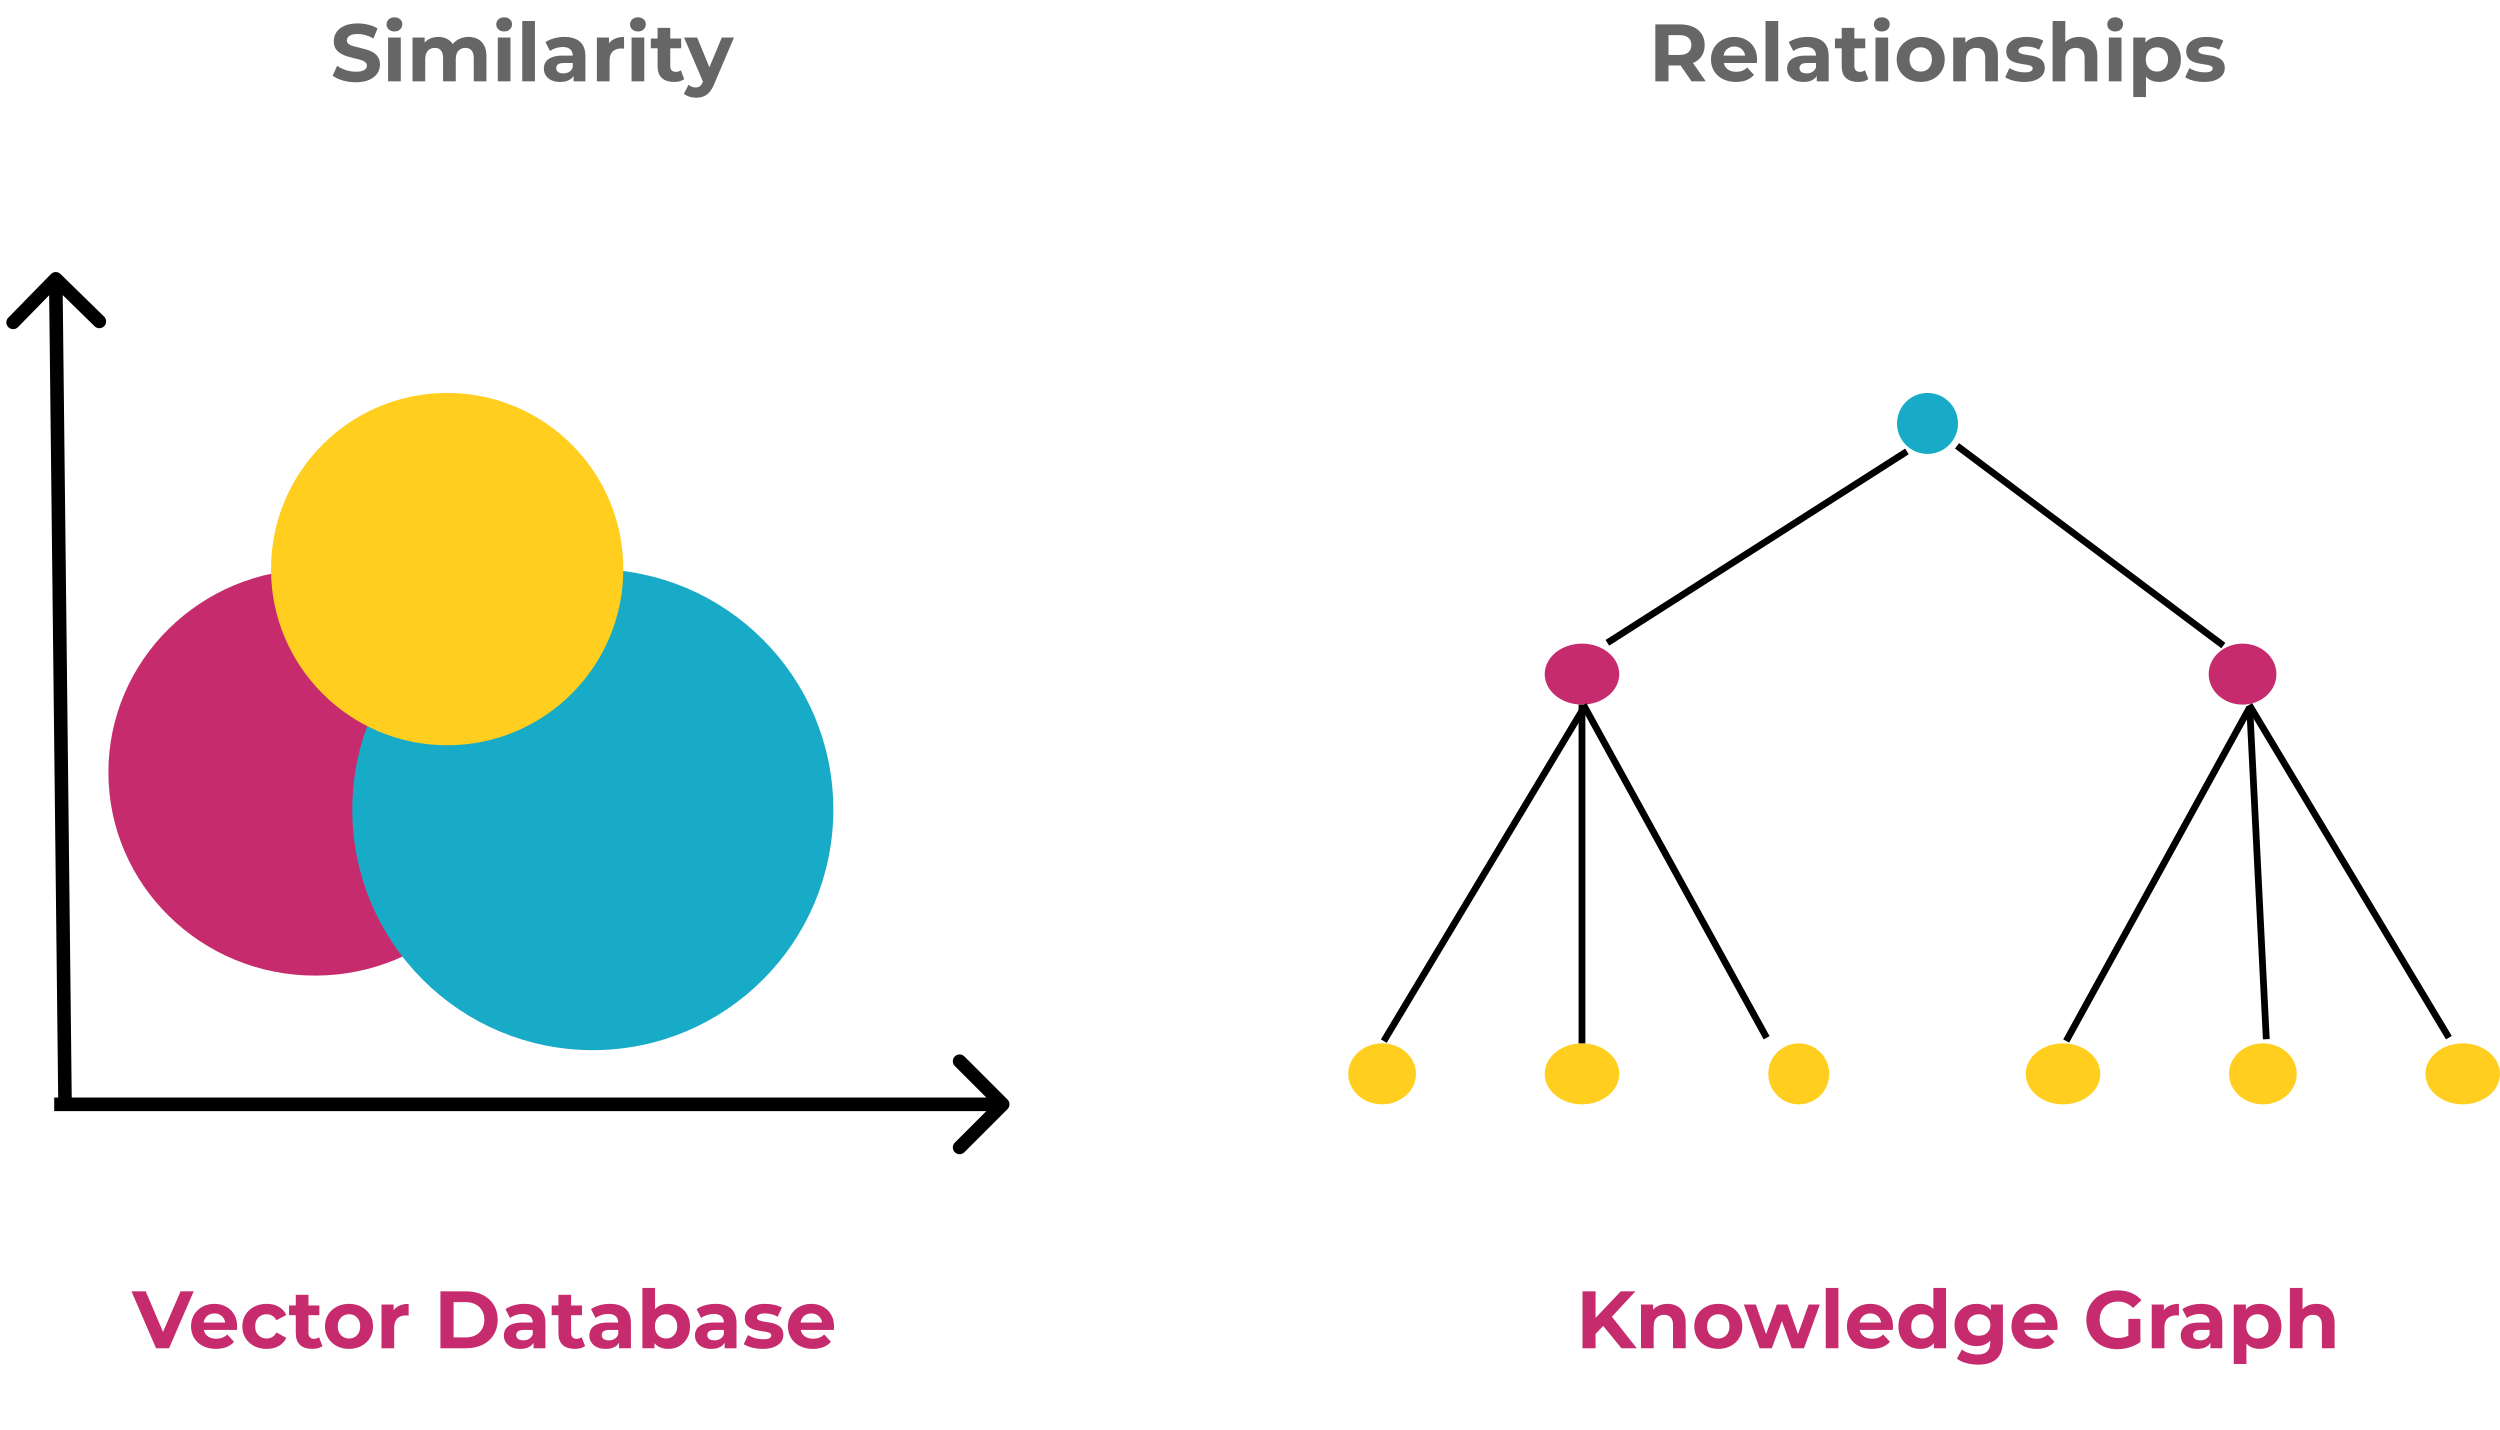 <svg width="369" height="211" viewBox="0 0 369 211" fill="none" xmlns="http://www.w3.org/2000/svg">
<path d="M8.929 40.438C8.534 40.052 7.901 40.059 7.515 40.454L1.223 46.889C0.837 47.284 0.844 47.917 1.239 48.303C1.634 48.689 2.267 48.682 2.653 48.287L8.246 42.567L13.966 48.16C14.361 48.546 14.994 48.539 15.38 48.144C15.766 47.749 15.759 47.116 15.364 46.73L8.929 40.438ZM10.601 163.227L9.23 41.142L7.23 41.164L8.602 163.25L10.601 163.227Z" fill="black"/>
<path d="M148.707 163.707C149.098 163.317 149.098 162.683 148.707 162.293L142.343 155.929C141.953 155.538 141.319 155.538 140.929 155.929C140.538 156.319 140.538 156.953 140.929 157.343L146.586 163L140.929 168.657C140.538 169.047 140.538 169.681 140.929 170.071C141.319 170.462 141.953 170.462 142.343 170.071L148.707 163.707ZM8 164L148 164V162L8 162V164Z" fill="black"/>
<g style="mix-blend-mode:multiply">
<ellipse cx="46.5" cy="114" rx="30.5" ry="30" fill="#C62B6D"/>
</g>
<g style="mix-blend-mode:multiply">
<circle cx="87.5" cy="119.5" r="35.5" fill="#18ABC7"/>
</g>
<g style="mix-blend-mode:multiply">
<circle cx="66" cy="84" r="26" fill="#FFCE1F"/>
</g>
<circle cx="284.5" cy="62.5" r="4.5" fill="#18ABC7"/>
<ellipse cx="331" cy="99.5" rx="5" ry="4.5" fill="#C62B6D"/>
<ellipse cx="233.5" cy="99.5" rx="5.5" ry="4.5" fill="#C62B6D"/>
<ellipse cx="204" cy="158.5" rx="5" ry="4.5" fill="#FFCE1F"/>
<ellipse cx="233.5" cy="158.5" rx="5.5" ry="4.5" fill="#FFCE1F"/>
<circle cx="265.5" cy="158.5" r="4.5" fill="#FFCE1F"/>
<ellipse cx="304.5" cy="158.5" rx="5.5" ry="4.5" fill="#FFCE1F"/>
<ellipse cx="334" cy="158.5" rx="5" ry="4.5" fill="#FFCE1F"/>
<ellipse cx="363.5" cy="158.5" rx="5.5" ry="4.5" fill="#FFCE1F"/>
<line x1="281.461" y1="66.629" x2="237.246" y2="94.878" stroke="black"/>
<line x1="288.859" y1="65.808" x2="328.161" y2="95.285" stroke="black"/>
<line x1="331.98" y1="104.028" x2="361.456" y2="153.156" stroke="black"/>
<line x1="332.05" y1="104.26" x2="334.507" y2="153.388" stroke="black"/>
<line x1="331.989" y1="104.526" x2="304.969" y2="153.654" stroke="black"/>
<line x1="233.731" y1="104.044" x2="260.751" y2="153.172" stroke="black"/>
<line x1="233.5" y1="104" x2="233.5" y2="154" stroke="black"/>
<line x1="233.722" y1="104.542" x2="204.245" y2="153.67" stroke="black"/>
<path d="M52.52 12.144C51.848 12.144 51.204 12.056 50.588 11.88C49.972 11.696 49.476 11.46 49.1 11.172L49.76 9.708C50.12 9.964 50.544 10.176 51.032 10.344C51.528 10.504 52.028 10.584 52.532 10.584C52.916 10.584 53.224 10.548 53.456 10.476C53.696 10.396 53.872 10.288 53.984 10.152C54.096 10.016 54.152 9.86 54.152 9.684C54.152 9.46 54.064 9.284 53.888 9.156C53.712 9.02 53.48 8.912 53.192 8.832C52.904 8.744 52.584 8.664 52.232 8.592C51.888 8.512 51.54 8.416 51.188 8.304C50.844 8.192 50.528 8.048 50.24 7.872C49.952 7.696 49.716 7.464 49.532 7.176C49.356 6.888 49.268 6.52 49.268 6.072C49.268 5.592 49.396 5.156 49.652 4.764C49.916 4.364 50.308 4.048 50.828 3.816C51.356 3.576 52.016 3.456 52.808 3.456C53.336 3.456 53.856 3.52 54.368 3.648C54.88 3.768 55.332 3.952 55.724 4.2L55.124 5.676C54.732 5.452 54.34 5.288 53.948 5.184C53.556 5.072 53.172 5.016 52.796 5.016C52.42 5.016 52.112 5.06 51.872 5.148C51.632 5.236 51.46 5.352 51.356 5.496C51.252 5.632 51.2 5.792 51.2 5.976C51.2 6.192 51.288 6.368 51.464 6.504C51.64 6.632 51.872 6.736 52.16 6.816C52.448 6.896 52.764 6.976 53.108 7.056C53.46 7.136 53.808 7.228 54.152 7.332C54.504 7.436 54.824 7.576 55.112 7.752C55.4 7.928 55.632 8.16 55.808 8.448C55.992 8.736 56.084 9.1 56.084 9.54C56.084 10.012 55.952 10.444 55.688 10.836C55.424 11.228 55.028 11.544 54.5 11.784C53.98 12.024 53.32 12.144 52.52 12.144ZM57.28 12V5.544H59.152V12H57.28ZM58.216 4.644C57.872 4.644 57.592 4.544 57.376 4.344C57.16 4.144 57.052 3.896 57.052 3.6C57.052 3.304 57.16 3.056 57.376 2.856C57.592 2.656 57.872 2.556 58.216 2.556C58.56 2.556 58.84 2.652 59.056 2.844C59.272 3.028 59.38 3.268 59.38 3.564C59.38 3.876 59.272 4.136 59.056 4.344C58.848 4.544 58.568 4.644 58.216 4.644ZM69.157 5.448C69.669 5.448 70.121 5.552 70.513 5.76C70.913 5.96 71.225 6.272 71.449 6.696C71.681 7.112 71.797 7.648 71.797 8.304V12H69.925V8.592C69.925 8.072 69.817 7.688 69.601 7.44C69.385 7.192 69.081 7.068 68.689 7.068C68.417 7.068 68.173 7.132 67.957 7.26C67.741 7.38 67.573 7.564 67.453 7.812C67.333 8.06 67.273 8.376 67.273 8.76V12H65.401V8.592C65.401 8.072 65.293 7.688 65.077 7.44C64.869 7.192 64.569 7.068 64.177 7.068C63.905 7.068 63.661 7.132 63.445 7.26C63.229 7.38 63.061 7.564 62.941 7.812C62.821 8.06 62.761 8.376 62.761 8.76V12H60.889V5.544H62.677V7.308L62.341 6.792C62.565 6.352 62.881 6.02 63.289 5.796C63.705 5.564 64.177 5.448 64.705 5.448C65.297 5.448 65.813 5.6 66.253 5.904C66.701 6.2 66.997 6.656 67.141 7.272L66.481 7.092C66.697 6.588 67.041 6.188 67.513 5.892C67.993 5.596 68.541 5.448 69.157 5.448ZM73.475 12V5.544H75.347V12H73.475ZM74.411 4.644C74.067 4.644 73.787 4.544 73.571 4.344C73.355 4.144 73.247 3.896 73.247 3.6C73.247 3.304 73.355 3.056 73.571 2.856C73.787 2.656 74.067 2.556 74.411 2.556C74.755 2.556 75.035 2.652 75.251 2.844C75.467 3.028 75.575 3.268 75.575 3.564C75.575 3.876 75.467 4.136 75.251 4.344C75.043 4.544 74.763 4.644 74.411 4.644ZM77.085 12V3.096H78.957V12H77.085ZM84.654 12V10.74L84.534 10.464V8.208C84.534 7.808 84.41 7.496 84.162 7.272C83.922 7.048 83.55 6.936 83.046 6.936C82.702 6.936 82.362 6.992 82.026 7.104C81.698 7.208 81.418 7.352 81.186 7.536L80.514 6.228C80.866 5.98 81.29 5.788 81.786 5.652C82.282 5.516 82.786 5.448 83.298 5.448C84.282 5.448 85.046 5.68 85.59 6.144C86.134 6.608 86.406 7.332 86.406 8.316V12H84.654ZM82.686 12.096C82.182 12.096 81.75 12.012 81.39 11.844C81.03 11.668 80.754 11.432 80.562 11.136C80.37 10.84 80.274 10.508 80.274 10.14C80.274 9.756 80.366 9.42 80.55 9.132C80.742 8.844 81.042 8.62 81.45 8.46C81.858 8.292 82.39 8.208 83.046 8.208H84.762V9.3H83.25C82.81 9.3 82.506 9.372 82.338 9.516C82.178 9.66 82.098 9.84 82.098 10.056C82.098 10.296 82.19 10.488 82.374 10.632C82.566 10.768 82.826 10.836 83.154 10.836C83.466 10.836 83.746 10.764 83.994 10.62C84.242 10.468 84.422 10.248 84.534 9.96L84.822 10.824C84.686 11.24 84.438 11.556 84.078 11.772C83.718 11.988 83.254 12.096 82.686 12.096ZM88.1 12V5.544H89.888V7.368L89.636 6.84C89.828 6.384 90.136 6.04 90.56 5.808C90.984 5.568 91.5 5.448 92.108 5.448V7.176C92.028 7.168 91.956 7.164 91.892 7.164C91.828 7.156 91.76 7.152 91.688 7.152C91.176 7.152 90.76 7.3 90.44 7.596C90.128 7.884 89.972 8.336 89.972 8.952V12H88.1ZM93.221 12V5.544H95.093V12H93.221ZM94.157 4.644C93.813 4.644 93.533 4.544 93.317 4.344C93.101 4.144 92.993 3.896 92.993 3.6C92.993 3.304 93.101 3.056 93.317 2.856C93.533 2.656 93.813 2.556 94.157 2.556C94.501 2.556 94.781 2.652 94.997 2.844C95.213 3.028 95.321 3.268 95.321 3.564C95.321 3.876 95.213 4.136 94.997 4.344C94.789 4.544 94.509 4.644 94.157 4.644ZM99.471 12.096C98.711 12.096 98.119 11.904 97.695 11.52C97.271 11.128 97.059 10.548 97.059 9.78V4.116H98.931V9.756C98.931 10.028 99.003 10.24 99.147 10.392C99.291 10.536 99.487 10.608 99.735 10.608C100.031 10.608 100.283 10.528 100.491 10.368L100.995 11.688C100.803 11.824 100.571 11.928 100.299 12C100.035 12.064 99.759 12.096 99.471 12.096ZM96.063 7.128V5.688H100.539V7.128H96.063ZM102.744 14.424C102.408 14.424 102.076 14.372 101.748 14.268C101.42 14.164 101.152 14.02 100.944 13.836L101.628 12.504C101.772 12.632 101.936 12.732 102.12 12.804C102.312 12.876 102.5 12.912 102.684 12.912C102.948 12.912 103.156 12.848 103.308 12.72C103.468 12.6 103.612 12.396 103.74 12.108L104.076 11.316L104.22 11.112L106.536 5.544H108.336L105.42 12.396C105.212 12.916 104.972 13.324 104.7 13.62C104.436 13.916 104.14 14.124 103.812 14.244C103.492 14.364 103.136 14.424 102.744 14.424ZM103.848 12.252L100.968 5.544H102.9L105.132 10.944L103.848 12.252Z" fill="#666666"/>
<path d="M23.032 199L19.408 190.6H21.508L24.676 198.04H23.44L26.656 190.6H28.588L24.952 199H23.032ZM31.881 199.096C31.145 199.096 30.497 198.952 29.936 198.664C29.384 198.376 28.956 197.984 28.652 197.488C28.349 196.984 28.197 196.412 28.197 195.772C28.197 195.124 28.345 194.552 28.64 194.056C28.945 193.552 29.357 193.16 29.877 192.88C30.396 192.592 30.985 192.448 31.64 192.448C32.273 192.448 32.84 192.584 33.344 192.856C33.856 193.12 34.261 193.504 34.556 194.008C34.852 194.504 35.001 195.1 35.001 195.796C35.001 195.868 34.996 195.952 34.989 196.048C34.98 196.136 34.972 196.22 34.965 196.3H29.721V195.208H33.98L33.261 195.532C33.261 195.196 33.193 194.904 33.056 194.656C32.92 194.408 32.733 194.216 32.492 194.08C32.252 193.936 31.973 193.864 31.652 193.864C31.332 193.864 31.049 193.936 30.8 194.08C30.561 194.216 30.372 194.412 30.236 194.668C30.101 194.916 30.032 195.212 30.032 195.556V195.844C30.032 196.196 30.108 196.508 30.261 196.78C30.421 197.044 30.64 197.248 30.921 197.392C31.209 197.528 31.544 197.596 31.928 197.596C32.273 197.596 32.572 197.544 32.828 197.44C33.093 197.336 33.333 197.18 33.548 196.972L34.544 198.052C34.248 198.388 33.877 198.648 33.428 198.832C32.98 199.008 32.465 199.096 31.881 199.096ZM39.367 199.096C38.671 199.096 38.051 198.956 37.507 198.676C36.963 198.388 36.535 197.992 36.223 197.488C35.919 196.984 35.767 196.412 35.767 195.772C35.767 195.124 35.919 194.552 36.223 194.056C36.535 193.552 36.963 193.16 37.507 192.88C38.051 192.592 38.671 192.448 39.367 192.448C40.047 192.448 40.639 192.592 41.143 192.88C41.647 193.16 42.019 193.564 42.259 194.092L40.807 194.872C40.639 194.568 40.427 194.344 40.171 194.2C39.923 194.056 39.651 193.984 39.355 193.984C39.035 193.984 38.747 194.056 38.491 194.2C38.235 194.344 38.031 194.548 37.879 194.812C37.735 195.076 37.663 195.396 37.663 195.772C37.663 196.148 37.735 196.468 37.879 196.732C38.031 196.996 38.235 197.2 38.491 197.344C38.747 197.488 39.035 197.56 39.355 197.56C39.651 197.56 39.923 197.492 40.171 197.356C40.427 197.212 40.639 196.984 40.807 196.672L42.259 197.464C42.019 197.984 41.647 198.388 41.143 198.676C40.639 198.956 40.047 199.096 39.367 199.096ZM46.07 199.096C45.31 199.096 44.718 198.904 44.294 198.52C43.87 198.128 43.658 197.548 43.658 196.78V191.116H45.53V196.756C45.53 197.028 45.602 197.24 45.746 197.392C45.89 197.536 46.086 197.608 46.334 197.608C46.63 197.608 46.882 197.528 47.09 197.368L47.594 198.688C47.402 198.824 47.17 198.928 46.898 199C46.634 199.064 46.358 199.096 46.07 199.096ZM42.662 194.128V192.688H47.138V194.128H42.662ZM51.518 199.096C50.83 199.096 50.218 198.952 49.682 198.664C49.154 198.376 48.734 197.984 48.422 197.488C48.118 196.984 47.966 196.412 47.966 195.772C47.966 195.124 48.118 194.552 48.422 194.056C48.734 193.552 49.154 193.16 49.682 192.88C50.218 192.592 50.83 192.448 51.518 192.448C52.198 192.448 52.806 192.592 53.342 192.88C53.878 193.16 54.298 193.548 54.602 194.044C54.906 194.54 55.058 195.116 55.058 195.772C55.058 196.412 54.906 196.984 54.602 197.488C54.298 197.984 53.878 198.376 53.342 198.664C52.806 198.952 52.198 199.096 51.518 199.096ZM51.518 197.56C51.83 197.56 52.11 197.488 52.358 197.344C52.606 197.2 52.802 196.996 52.946 196.732C53.09 196.46 53.162 196.14 53.162 195.772C53.162 195.396 53.09 195.076 52.946 194.812C52.802 194.548 52.606 194.344 52.358 194.2C52.11 194.056 51.83 193.984 51.518 193.984C51.206 193.984 50.926 194.056 50.678 194.2C50.43 194.344 50.23 194.548 50.078 194.812C49.934 195.076 49.862 195.396 49.862 195.772C49.862 196.14 49.934 196.46 50.078 196.732C50.23 196.996 50.43 197.2 50.678 197.344C50.926 197.488 51.206 197.56 51.518 197.56ZM56.309 199V192.544H58.097V194.368L57.845 193.84C58.037 193.384 58.345 193.04 58.769 192.808C59.193 192.568 59.709 192.448 60.317 192.448V194.176C60.237 194.168 60.165 194.164 60.101 194.164C60.037 194.156 59.969 194.152 59.897 194.152C59.385 194.152 58.969 194.3 58.649 194.596C58.337 194.884 58.181 195.336 58.181 195.952V199H56.309ZM65.008 199V190.6H68.824C69.736 190.6 70.54 190.776 71.236 191.128C71.932 191.472 72.476 191.956 72.868 192.58C73.26 193.204 73.456 193.944 73.456 194.8C73.456 195.648 73.26 196.388 72.868 197.02C72.476 197.644 71.932 198.132 71.236 198.484C70.54 198.828 69.736 199 68.824 199H65.008ZM66.952 197.404H68.728C69.288 197.404 69.772 197.3 70.18 197.092C70.596 196.876 70.916 196.572 71.14 196.18C71.372 195.788 71.488 195.328 71.488 194.8C71.488 194.264 71.372 193.804 71.14 193.42C70.916 193.028 70.596 192.728 70.18 192.52C69.772 192.304 69.288 192.196 68.728 192.196H66.952V197.404ZM78.75 199V197.74L78.63 197.464V195.208C78.63 194.808 78.506 194.496 78.258 194.272C78.018 194.048 77.646 193.936 77.142 193.936C76.798 193.936 76.458 193.992 76.122 194.104C75.794 194.208 75.514 194.352 75.282 194.536L74.61 193.228C74.962 192.98 75.386 192.788 75.882 192.652C76.378 192.516 76.882 192.448 77.394 192.448C78.378 192.448 79.142 192.68 79.686 193.144C80.23 193.608 80.502 194.332 80.502 195.316V199H78.75ZM76.782 199.096C76.278 199.096 75.846 199.012 75.486 198.844C75.126 198.668 74.85 198.432 74.658 198.136C74.466 197.84 74.37 197.508 74.37 197.14C74.37 196.756 74.462 196.42 74.646 196.132C74.838 195.844 75.138 195.62 75.546 195.46C75.954 195.292 76.486 195.208 77.142 195.208H78.858V196.3H77.346C76.906 196.3 76.602 196.372 76.434 196.516C76.274 196.66 76.194 196.84 76.194 197.056C76.194 197.296 76.286 197.488 76.47 197.632C76.662 197.768 76.922 197.836 77.25 197.836C77.562 197.836 77.842 197.764 78.09 197.62C78.338 197.468 78.518 197.248 78.63 196.96L78.918 197.824C78.782 198.24 78.534 198.556 78.174 198.772C77.814 198.988 77.35 199.096 76.782 199.096ZM84.836 199.096C84.076 199.096 83.484 198.904 83.06 198.52C82.636 198.128 82.424 197.548 82.424 196.78V191.116H84.296V196.756C84.296 197.028 84.368 197.24 84.512 197.392C84.656 197.536 84.852 197.608 85.1 197.608C85.396 197.608 85.648 197.528 85.856 197.368L86.36 198.688C86.168 198.824 85.936 198.928 85.664 199C85.4 199.064 85.124 199.096 84.836 199.096ZM81.428 194.128V192.688H85.904V194.128H81.428ZM91.371 199V197.74L91.251 197.464V195.208C91.251 194.808 91.127 194.496 90.879 194.272C90.639 194.048 90.267 193.936 89.763 193.936C89.419 193.936 89.079 193.992 88.743 194.104C88.415 194.208 88.135 194.352 87.903 194.536L87.231 193.228C87.583 192.98 88.007 192.788 88.503 192.652C88.999 192.516 89.503 192.448 90.015 192.448C90.999 192.448 91.763 192.68 92.307 193.144C92.851 193.608 93.123 194.332 93.123 195.316V199H91.371ZM89.403 199.096C88.899 199.096 88.467 199.012 88.107 198.844C87.747 198.668 87.471 198.432 87.279 198.136C87.087 197.84 86.991 197.508 86.991 197.14C86.991 196.756 87.083 196.42 87.267 196.132C87.459 195.844 87.759 195.62 88.167 195.46C88.575 195.292 89.107 195.208 89.763 195.208H91.479V196.3H89.967C89.527 196.3 89.223 196.372 89.055 196.516C88.895 196.66 88.815 196.84 88.815 197.056C88.815 197.296 88.907 197.488 89.091 197.632C89.283 197.768 89.543 197.836 89.871 197.836C90.183 197.836 90.463 197.764 90.711 197.62C90.959 197.468 91.139 197.248 91.251 196.96L91.539 197.824C91.403 198.24 91.155 198.556 90.795 198.772C90.435 198.988 89.971 199.096 89.403 199.096ZM98.633 199.096C98.065 199.096 97.577 198.976 97.169 198.736C96.761 198.496 96.449 198.132 96.233 197.644C96.017 197.148 95.909 196.524 95.909 195.772C95.909 195.012 96.021 194.388 96.245 193.9C96.477 193.412 96.797 193.048 97.205 192.808C97.613 192.568 98.089 192.448 98.633 192.448C99.241 192.448 99.785 192.584 100.265 192.856C100.753 193.128 101.137 193.512 101.417 194.008C101.705 194.504 101.849 195.092 101.849 195.772C101.849 196.444 101.705 197.028 101.417 197.524C101.137 198.02 100.753 198.408 100.265 198.688C99.785 198.96 99.241 199.096 98.633 199.096ZM94.817 199V190.096H96.689V193.852L96.569 195.76L96.605 197.68V199H94.817ZM98.309 197.56C98.621 197.56 98.897 197.488 99.137 197.344C99.385 197.2 99.581 196.996 99.725 196.732C99.877 196.46 99.953 196.14 99.953 195.772C99.953 195.396 99.877 195.076 99.725 194.812C99.581 194.548 99.385 194.344 99.137 194.2C98.897 194.056 98.621 193.984 98.309 193.984C97.997 193.984 97.717 194.056 97.469 194.2C97.221 194.344 97.025 194.548 96.881 194.812C96.737 195.076 96.665 195.396 96.665 195.772C96.665 196.14 96.737 196.46 96.881 196.732C97.025 196.996 97.221 197.2 97.469 197.344C97.717 197.488 97.997 197.56 98.309 197.56ZM106.957 199V197.74L106.837 197.464V195.208C106.837 194.808 106.713 194.496 106.465 194.272C106.225 194.048 105.853 193.936 105.349 193.936C105.005 193.936 104.665 193.992 104.329 194.104C104.001 194.208 103.721 194.352 103.489 194.536L102.817 193.228C103.169 192.98 103.593 192.788 104.089 192.652C104.585 192.516 105.089 192.448 105.601 192.448C106.585 192.448 107.349 192.68 107.893 193.144C108.437 193.608 108.709 194.332 108.709 195.316V199H106.957ZM104.989 199.096C104.485 199.096 104.053 199.012 103.693 198.844C103.333 198.668 103.057 198.432 102.865 198.136C102.673 197.84 102.577 197.508 102.577 197.14C102.577 196.756 102.669 196.42 102.853 196.132C103.045 195.844 103.345 195.62 103.753 195.46C104.161 195.292 104.693 195.208 105.349 195.208H107.065V196.3H105.553C105.113 196.3 104.809 196.372 104.641 196.516C104.481 196.66 104.401 196.84 104.401 197.056C104.401 197.296 104.493 197.488 104.677 197.632C104.869 197.768 105.129 197.836 105.457 197.836C105.769 197.836 106.049 197.764 106.297 197.62C106.545 197.468 106.725 197.248 106.837 196.96L107.125 197.824C106.989 198.24 106.741 198.556 106.381 198.772C106.021 198.988 105.557 199.096 104.989 199.096ZM112.575 199.096C112.023 199.096 111.491 199.032 110.979 198.904C110.475 198.768 110.075 198.6 109.779 198.4L110.403 197.056C110.699 197.24 111.047 197.392 111.447 197.512C111.855 197.624 112.255 197.68 112.647 197.68C113.079 197.68 113.383 197.628 113.559 197.524C113.743 197.42 113.835 197.276 113.835 197.092C113.835 196.94 113.763 196.828 113.619 196.756C113.483 196.676 113.299 196.616 113.067 196.576C112.835 196.536 112.579 196.496 112.299 196.456C112.027 196.416 111.751 196.364 111.471 196.3C111.191 196.228 110.935 196.124 110.703 195.988C110.471 195.852 110.283 195.668 110.139 195.436C110.003 195.204 109.935 194.904 109.935 194.536C109.935 194.128 110.051 193.768 110.283 193.456C110.523 193.144 110.867 192.9 111.315 192.724C111.763 192.54 112.299 192.448 112.923 192.448C113.363 192.448 113.811 192.496 114.267 192.592C114.723 192.688 115.103 192.828 115.407 193.012L114.783 194.344C114.471 194.16 114.155 194.036 113.835 193.972C113.523 193.9 113.219 193.864 112.923 193.864C112.507 193.864 112.203 193.92 112.011 194.032C111.819 194.144 111.723 194.288 111.723 194.464C111.723 194.624 111.791 194.744 111.927 194.824C112.071 194.904 112.259 194.968 112.491 195.016C112.723 195.064 112.975 195.108 113.247 195.148C113.527 195.18 113.807 195.232 114.087 195.304C114.367 195.376 114.619 195.48 114.843 195.616C115.075 195.744 115.263 195.924 115.407 196.156C115.551 196.38 115.623 196.676 115.623 197.044C115.623 197.444 115.503 197.8 115.263 198.112C115.023 198.416 114.675 198.656 114.219 198.832C113.771 199.008 113.223 199.096 112.575 199.096ZM119.982 199.096C119.246 199.096 118.598 198.952 118.038 198.664C117.486 198.376 117.058 197.984 116.754 197.488C116.45 196.984 116.298 196.412 116.298 195.772C116.298 195.124 116.446 194.552 116.742 194.056C117.046 193.552 117.458 193.16 117.978 192.88C118.498 192.592 119.086 192.448 119.742 192.448C120.374 192.448 120.942 192.584 121.446 192.856C121.958 193.12 122.362 193.504 122.658 194.008C122.954 194.504 123.102 195.1 123.102 195.796C123.102 195.868 123.098 195.952 123.09 196.048C123.082 196.136 123.074 196.22 123.066 196.3H117.822V195.208H122.082L121.362 195.532C121.362 195.196 121.294 194.904 121.158 194.656C121.022 194.408 120.834 194.216 120.594 194.08C120.354 193.936 120.074 193.864 119.754 193.864C119.434 193.864 119.15 193.936 118.902 194.08C118.662 194.216 118.474 194.412 118.338 194.668C118.202 194.916 118.134 195.212 118.134 195.556V195.844C118.134 196.196 118.21 196.508 118.362 196.78C118.522 197.044 118.742 197.248 119.022 197.392C119.31 197.528 119.646 197.596 120.03 197.596C120.374 197.596 120.674 197.544 120.93 197.44C121.194 197.336 121.434 197.18 121.65 196.972L122.646 198.052C122.35 198.388 121.978 198.648 121.53 198.832C121.082 199.008 120.566 199.096 119.982 199.096Z" fill="#C62B6D"/>
<path d="M235.316 197.08L235.208 194.836L239.228 190.6H241.388L237.764 194.5L236.684 195.652L235.316 197.08ZM233.576 199V190.6H235.508V199H233.576ZM239.324 199L236.336 195.34L237.608 193.96L241.592 199H239.324ZM246.134 192.448C246.646 192.448 247.102 192.552 247.502 192.76C247.91 192.96 248.23 193.272 248.462 193.696C248.694 194.112 248.81 194.648 248.81 195.304V199H246.938V195.592C246.938 195.072 246.822 194.688 246.59 194.44C246.366 194.192 246.046 194.068 245.63 194.068C245.334 194.068 245.066 194.132 244.826 194.26C244.594 194.38 244.41 194.568 244.274 194.824C244.146 195.08 244.082 195.408 244.082 195.808V199H242.21V192.544H243.998V194.332L243.662 193.792C243.894 193.36 244.226 193.028 244.658 192.796C245.09 192.564 245.582 192.448 246.134 192.448ZM253.625 199.096C252.937 199.096 252.325 198.952 251.789 198.664C251.261 198.376 250.841 197.984 250.529 197.488C250.225 196.984 250.073 196.412 250.073 195.772C250.073 195.124 250.225 194.552 250.529 194.056C250.841 193.552 251.261 193.16 251.789 192.88C252.325 192.592 252.937 192.448 253.625 192.448C254.305 192.448 254.913 192.592 255.449 192.88C255.985 193.16 256.405 193.548 256.709 194.044C257.013 194.54 257.165 195.116 257.165 195.772C257.165 196.412 257.013 196.984 256.709 197.488C256.405 197.984 255.985 198.376 255.449 198.664C254.913 198.952 254.305 199.096 253.625 199.096ZM253.625 197.56C253.937 197.56 254.217 197.488 254.465 197.344C254.713 197.2 254.909 196.996 255.053 196.732C255.197 196.46 255.269 196.14 255.269 195.772C255.269 195.396 255.197 195.076 255.053 194.812C254.909 194.548 254.713 194.344 254.465 194.2C254.217 194.056 253.937 193.984 253.625 193.984C253.313 193.984 253.033 194.056 252.785 194.2C252.537 194.344 252.337 194.548 252.185 194.812C252.041 195.076 251.969 195.396 251.969 195.772C251.969 196.14 252.041 196.46 252.185 196.732C252.337 196.996 252.537 197.2 252.785 197.344C253.033 197.488 253.313 197.56 253.625 197.56ZM259.717 199L257.389 192.544H259.153L261.085 198.1H260.245L262.261 192.544H263.845L265.801 198.1H264.961L266.953 192.544H268.609L266.269 199H264.457L262.741 194.236H263.293L261.517 199H259.717ZM269.479 199V190.096H271.351V199H269.479ZM276.293 199.096C275.557 199.096 274.909 198.952 274.349 198.664C273.797 198.376 273.369 197.984 273.065 197.488C272.761 196.984 272.609 196.412 272.609 195.772C272.609 195.124 272.757 194.552 273.053 194.056C273.357 193.552 273.769 193.16 274.289 192.88C274.809 192.592 275.397 192.448 276.053 192.448C276.685 192.448 277.253 192.584 277.757 192.856C278.269 193.12 278.673 193.504 278.969 194.008C279.265 194.504 279.413 195.1 279.413 195.796C279.413 195.868 279.409 195.952 279.401 196.048C279.393 196.136 279.385 196.22 279.377 196.3H274.133V195.208H278.393L277.673 195.532C277.673 195.196 277.605 194.904 277.469 194.656C277.333 194.408 277.145 194.216 276.905 194.08C276.665 193.936 276.385 193.864 276.065 193.864C275.745 193.864 275.461 193.936 275.213 194.08C274.973 194.216 274.785 194.412 274.649 194.668C274.513 194.916 274.445 195.212 274.445 195.556V195.844C274.445 196.196 274.521 196.508 274.673 196.78C274.833 197.044 275.053 197.248 275.333 197.392C275.621 197.528 275.957 197.596 276.341 197.596C276.685 197.596 276.985 197.544 277.241 197.44C277.505 197.336 277.745 197.18 277.961 196.972L278.957 198.052C278.661 198.388 278.289 198.648 277.841 198.832C277.393 199.008 276.877 199.096 276.293 199.096ZM283.431 199.096C282.823 199.096 282.275 198.96 281.787 198.688C281.299 198.408 280.911 198.02 280.623 197.524C280.343 197.028 280.203 196.444 280.203 195.772C280.203 195.092 280.343 194.504 280.623 194.008C280.911 193.512 281.299 193.128 281.787 192.856C282.275 192.584 282.823 192.448 283.431 192.448C283.975 192.448 284.451 192.568 284.859 192.808C285.267 193.048 285.583 193.412 285.807 193.9C286.031 194.388 286.143 195.012 286.143 195.772C286.143 196.524 286.035 197.148 285.819 197.644C285.603 198.132 285.291 198.496 284.883 198.736C284.483 198.976 283.999 199.096 283.431 199.096ZM283.755 197.56C284.059 197.56 284.335 197.488 284.583 197.344C284.831 197.2 285.027 196.996 285.171 196.732C285.323 196.46 285.399 196.14 285.399 195.772C285.399 195.396 285.323 195.076 285.171 194.812C285.027 194.548 284.831 194.344 284.583 194.2C284.335 194.056 284.059 193.984 283.755 193.984C283.443 193.984 283.163 194.056 282.915 194.2C282.667 194.344 282.467 194.548 282.315 194.812C282.171 195.076 282.099 195.396 282.099 195.772C282.099 196.14 282.171 196.46 282.315 196.732C282.467 196.996 282.667 197.2 282.915 197.344C283.163 197.488 283.443 197.56 283.755 197.56ZM285.447 199V197.68L285.483 195.76L285.363 193.852V190.096H287.235V199H285.447ZM292.004 201.424C291.396 201.424 290.808 201.348 290.24 201.196C289.68 201.052 289.212 200.832 288.836 200.536L289.58 199.192C289.852 199.416 290.196 199.592 290.612 199.72C291.036 199.856 291.452 199.924 291.86 199.924C292.524 199.924 293.004 199.776 293.3 199.48C293.604 199.184 293.756 198.744 293.756 198.16V197.188L293.876 195.568L293.852 193.936V192.544H295.628V197.92C295.628 199.12 295.316 200.004 294.692 200.572C294.068 201.14 293.172 201.424 292.004 201.424ZM291.716 198.688C291.116 198.688 290.572 198.56 290.084 198.304C289.604 198.04 289.216 197.676 288.92 197.212C288.632 196.74 288.488 196.192 288.488 195.568C288.488 194.936 288.632 194.388 288.92 193.924C289.216 193.452 289.604 193.088 290.084 192.832C290.572 192.576 291.116 192.448 291.716 192.448C292.26 192.448 292.74 192.56 293.156 192.784C293.572 193 293.896 193.34 294.128 193.804C294.36 194.26 294.476 194.848 294.476 195.568C294.476 196.28 294.36 196.868 294.128 197.332C293.896 197.788 293.572 198.128 293.156 198.352C292.74 198.576 292.26 198.688 291.716 198.688ZM292.088 197.152C292.416 197.152 292.708 197.088 292.964 196.96C293.22 196.824 293.42 196.636 293.564 196.396C293.708 196.156 293.78 195.88 293.78 195.568C293.78 195.248 293.708 194.972 293.564 194.74C293.42 194.5 293.22 194.316 292.964 194.188C292.708 194.052 292.416 193.984 292.088 193.984C291.76 193.984 291.468 194.052 291.212 194.188C290.956 194.316 290.752 194.5 290.6 194.74C290.456 194.972 290.384 195.248 290.384 195.568C290.384 195.88 290.456 196.156 290.6 196.396C290.752 196.636 290.956 196.824 291.212 196.96C291.468 197.088 291.76 197.152 292.088 197.152ZM300.574 199.096C299.838 199.096 299.19 198.952 298.63 198.664C298.078 198.376 297.65 197.984 297.346 197.488C297.042 196.984 296.89 196.412 296.89 195.772C296.89 195.124 297.038 194.552 297.334 194.056C297.638 193.552 298.05 193.16 298.57 192.88C299.09 192.592 299.678 192.448 300.334 192.448C300.966 192.448 301.534 192.584 302.038 192.856C302.55 193.12 302.954 193.504 303.25 194.008C303.546 194.504 303.694 195.1 303.694 195.796C303.694 195.868 303.69 195.952 303.682 196.048C303.674 196.136 303.666 196.22 303.658 196.3H298.414V195.208H302.674L301.954 195.532C301.954 195.196 301.886 194.904 301.75 194.656C301.614 194.408 301.426 194.216 301.186 194.08C300.946 193.936 300.666 193.864 300.346 193.864C300.026 193.864 299.742 193.936 299.494 194.08C299.254 194.216 299.066 194.412 298.93 194.668C298.794 194.916 298.726 195.212 298.726 195.556V195.844C298.726 196.196 298.802 196.508 298.954 196.78C299.114 197.044 299.334 197.248 299.614 197.392C299.902 197.528 300.238 197.596 300.622 197.596C300.966 197.596 301.266 197.544 301.522 197.44C301.786 197.336 302.026 197.18 302.242 196.972L303.238 198.052C302.942 198.388 302.57 198.648 302.122 198.832C301.674 199.008 301.158 199.096 300.574 199.096ZM312.527 199.144C311.863 199.144 311.251 199.04 310.691 198.832C310.139 198.616 309.655 198.312 309.239 197.92C308.831 197.528 308.511 197.068 308.279 196.54C308.055 196.012 307.943 195.432 307.943 194.8C307.943 194.168 308.055 193.588 308.279 193.06C308.511 192.532 308.835 192.072 309.251 191.68C309.667 191.288 310.155 190.988 310.715 190.78C311.275 190.564 311.891 190.456 312.563 190.456C313.307 190.456 313.975 190.58 314.567 190.828C315.167 191.076 315.671 191.436 316.079 191.908L314.831 193.06C314.527 192.74 314.195 192.504 313.835 192.352C313.475 192.192 313.083 192.112 312.659 192.112C312.251 192.112 311.879 192.176 311.543 192.304C311.207 192.432 310.915 192.616 310.667 192.856C310.427 193.096 310.239 193.38 310.103 193.708C309.975 194.036 309.911 194.4 309.911 194.8C309.911 195.192 309.975 195.552 310.103 195.88C310.239 196.208 310.427 196.496 310.667 196.744C310.915 196.984 311.203 197.168 311.531 197.296C311.867 197.424 312.235 197.488 312.635 197.488C313.019 197.488 313.391 197.428 313.751 197.308C314.119 197.18 314.475 196.968 314.819 196.672L315.923 198.076C315.467 198.42 314.935 198.684 314.327 198.868C313.727 199.052 313.127 199.144 312.527 199.144ZM314.147 197.824V194.668H315.923V198.076L314.147 197.824ZM317.596 199V192.544H319.384V194.368L319.132 193.84C319.324 193.384 319.632 193.04 320.056 192.808C320.48 192.568 320.996 192.448 321.604 192.448V194.176C321.524 194.168 321.452 194.164 321.388 194.164C321.324 194.156 321.256 194.152 321.184 194.152C320.672 194.152 320.256 194.3 319.936 194.596C319.624 194.884 319.468 195.336 319.468 195.952V199H317.596ZM326.256 199V197.74L326.136 197.464V195.208C326.136 194.808 326.012 194.496 325.764 194.272C325.524 194.048 325.152 193.936 324.648 193.936C324.304 193.936 323.964 193.992 323.628 194.104C323.3 194.208 323.02 194.352 322.788 194.536L322.116 193.228C322.468 192.98 322.892 192.788 323.388 192.652C323.884 192.516 324.388 192.448 324.9 192.448C325.884 192.448 326.648 192.68 327.192 193.144C327.736 193.608 328.008 194.332 328.008 195.316V199H326.256ZM324.288 199.096C323.784 199.096 323.352 199.012 322.992 198.844C322.632 198.668 322.356 198.432 322.164 198.136C321.972 197.84 321.876 197.508 321.876 197.14C321.876 196.756 321.968 196.42 322.152 196.132C322.344 195.844 322.644 195.62 323.052 195.46C323.46 195.292 323.992 195.208 324.648 195.208H326.364V196.3H324.852C324.412 196.3 324.108 196.372 323.94 196.516C323.78 196.66 323.7 196.84 323.7 197.056C323.7 197.296 323.792 197.488 323.976 197.632C324.168 197.768 324.428 197.836 324.756 197.836C325.068 197.836 325.348 197.764 325.596 197.62C325.844 197.468 326.024 197.248 326.136 196.96L326.424 197.824C326.288 198.24 326.04 198.556 325.68 198.772C325.32 198.988 324.856 199.096 324.288 199.096ZM333.518 199.096C332.974 199.096 332.498 198.976 332.09 198.736C331.682 198.496 331.362 198.132 331.13 197.644C330.906 197.148 330.794 196.524 330.794 195.772C330.794 195.012 330.902 194.388 331.118 193.9C331.334 193.412 331.646 193.048 332.054 192.808C332.462 192.568 332.95 192.448 333.518 192.448C334.126 192.448 334.67 192.588 335.15 192.868C335.638 193.14 336.022 193.524 336.302 194.02C336.59 194.516 336.734 195.1 336.734 195.772C336.734 196.452 336.59 197.04 336.302 197.536C336.022 198.032 335.638 198.416 335.15 198.688C334.67 198.96 334.126 199.096 333.518 199.096ZM329.702 201.328V192.544H331.49V193.864L331.454 195.784L331.574 197.692V201.328H329.702ZM333.194 197.56C333.506 197.56 333.782 197.488 334.022 197.344C334.27 197.2 334.466 196.996 334.61 196.732C334.762 196.46 334.838 196.14 334.838 195.772C334.838 195.396 334.762 195.076 334.61 194.812C334.466 194.548 334.27 194.344 334.022 194.2C333.782 194.056 333.506 193.984 333.194 193.984C332.882 193.984 332.602 194.056 332.354 194.2C332.106 194.344 331.91 194.548 331.766 194.812C331.622 195.076 331.55 195.396 331.55 195.772C331.55 196.14 331.622 196.46 331.766 196.732C331.91 196.996 332.106 197.2 332.354 197.344C332.602 197.488 332.882 197.56 333.194 197.56ZM341.911 192.448C342.423 192.448 342.879 192.552 343.279 192.76C343.687 192.96 344.007 193.272 344.239 193.696C344.471 194.112 344.587 194.648 344.587 195.304V199H342.715V195.592C342.715 195.072 342.599 194.688 342.367 194.44C342.143 194.192 341.823 194.068 341.407 194.068C341.111 194.068 340.843 194.132 340.603 194.26C340.371 194.38 340.187 194.568 340.051 194.824C339.923 195.08 339.859 195.408 339.859 195.808V199H337.987V190.096H339.859V194.332L339.439 193.792C339.671 193.36 340.003 193.028 340.435 192.796C340.867 192.564 341.359 192.448 341.911 192.448Z" fill="#C62B6D"/>
<path d="M244.328 12V3.6H247.964C248.716 3.6 249.364 3.724 249.908 3.972C250.452 4.212 250.872 4.56 251.168 5.016C251.464 5.472 251.612 6.016 251.612 6.648C251.612 7.272 251.464 7.812 251.168 8.268C250.872 8.716 250.452 9.06 249.908 9.3C249.364 9.54 248.716 9.66 247.964 9.66H245.408L246.272 8.808V12H244.328ZM249.668 12L247.568 8.952H249.644L251.768 12H249.668ZM246.272 9.024L245.408 8.112H247.856C248.456 8.112 248.904 7.984 249.2 7.728C249.496 7.464 249.644 7.104 249.644 6.648C249.644 6.184 249.496 5.824 249.2 5.568C248.904 5.312 248.456 5.184 247.856 5.184H245.408L246.272 4.26V9.024ZM256.224 12.096C255.488 12.096 254.84 11.952 254.28 11.664C253.728 11.376 253.3 10.984 252.996 10.488C252.692 9.984 252.54 9.412 252.54 8.772C252.54 8.124 252.688 7.552 252.984 7.056C253.288 6.552 253.7 6.16 254.22 5.88C254.74 5.592 255.328 5.448 255.984 5.448C256.616 5.448 257.184 5.584 257.688 5.856C258.2 6.12 258.604 6.504 258.9 7.008C259.196 7.504 259.344 8.1 259.344 8.796C259.344 8.868 259.34 8.952 259.332 9.048C259.324 9.136 259.316 9.22 259.308 9.3H254.064V8.208H258.324L257.604 8.532C257.604 8.196 257.536 7.904 257.4 7.656C257.264 7.408 257.076 7.216 256.836 7.08C256.596 6.936 256.316 6.864 255.996 6.864C255.676 6.864 255.392 6.936 255.144 7.08C254.904 7.216 254.716 7.412 254.58 7.668C254.444 7.916 254.376 8.212 254.376 8.556V8.844C254.376 9.196 254.452 9.508 254.604 9.78C254.764 10.044 254.984 10.248 255.264 10.392C255.552 10.528 255.888 10.596 256.272 10.596C256.616 10.596 256.916 10.544 257.172 10.44C257.436 10.336 257.676 10.18 257.892 9.972L258.888 11.052C258.592 11.388 258.22 11.648 257.772 11.832C257.324 12.008 256.808 12.096 256.224 12.096ZM260.591 12V3.096H262.463V12H260.591ZM268.16 12V10.74L268.04 10.464V8.208C268.04 7.808 267.916 7.496 267.668 7.272C267.428 7.048 267.056 6.936 266.552 6.936C266.208 6.936 265.868 6.992 265.532 7.104C265.204 7.208 264.924 7.352 264.692 7.536L264.02 6.228C264.372 5.98 264.796 5.788 265.292 5.652C265.788 5.516 266.292 5.448 266.804 5.448C267.788 5.448 268.552 5.68 269.096 6.144C269.64 6.608 269.912 7.332 269.912 8.316V12H268.16ZM266.192 12.096C265.688 12.096 265.256 12.012 264.896 11.844C264.536 11.668 264.26 11.432 264.068 11.136C263.876 10.84 263.78 10.508 263.78 10.14C263.78 9.756 263.872 9.42 264.056 9.132C264.248 8.844 264.548 8.62 264.956 8.46C265.364 8.292 265.896 8.208 266.552 8.208H268.268V9.3H266.756C266.316 9.3 266.012 9.372 265.844 9.516C265.684 9.66 265.604 9.84 265.604 10.056C265.604 10.296 265.696 10.488 265.88 10.632C266.072 10.768 266.332 10.836 266.66 10.836C266.972 10.836 267.252 10.764 267.5 10.62C267.748 10.468 267.928 10.248 268.04 9.96L268.328 10.824C268.192 11.24 267.944 11.556 267.584 11.772C267.224 11.988 266.76 12.096 266.192 12.096ZM274.246 12.096C273.486 12.096 272.894 11.904 272.47 11.52C272.046 11.128 271.834 10.548 271.834 9.78V4.116H273.706V9.756C273.706 10.028 273.778 10.24 273.922 10.392C274.066 10.536 274.262 10.608 274.51 10.608C274.806 10.608 275.058 10.528 275.266 10.368L275.77 11.688C275.578 11.824 275.346 11.928 275.074 12C274.81 12.064 274.534 12.096 274.246 12.096ZM270.838 7.128V5.688H275.314V7.128H270.838ZM276.821 12V5.544H278.693V12H276.821ZM277.757 4.644C277.413 4.644 277.133 4.544 276.917 4.344C276.701 4.144 276.593 3.896 276.593 3.6C276.593 3.304 276.701 3.056 276.917 2.856C277.133 2.656 277.413 2.556 277.757 2.556C278.101 2.556 278.381 2.652 278.597 2.844C278.813 3.028 278.921 3.268 278.921 3.564C278.921 3.876 278.813 4.136 278.597 4.344C278.389 4.544 278.109 4.644 277.757 4.644ZM283.502 12.096C282.814 12.096 282.202 11.952 281.666 11.664C281.138 11.376 280.718 10.984 280.406 10.488C280.102 9.984 279.95 9.412 279.95 8.772C279.95 8.124 280.102 7.552 280.406 7.056C280.718 6.552 281.138 6.16 281.666 5.88C282.202 5.592 282.814 5.448 283.502 5.448C284.182 5.448 284.79 5.592 285.326 5.88C285.862 6.16 286.282 6.548 286.586 7.044C286.89 7.54 287.042 8.116 287.042 8.772C287.042 9.412 286.89 9.984 286.586 10.488C286.282 10.984 285.862 11.376 285.326 11.664C284.79 11.952 284.182 12.096 283.502 12.096ZM283.502 10.56C283.814 10.56 284.094 10.488 284.342 10.344C284.59 10.2 284.786 9.996 284.93 9.732C285.074 9.46 285.146 9.14 285.146 8.772C285.146 8.396 285.074 8.076 284.93 7.812C284.786 7.548 284.59 7.344 284.342 7.2C284.094 7.056 283.814 6.984 283.502 6.984C283.19 6.984 282.91 7.056 282.662 7.2C282.414 7.344 282.214 7.548 282.062 7.812C281.918 8.076 281.846 8.396 281.846 8.772C281.846 9.14 281.918 9.46 282.062 9.732C282.214 9.996 282.414 10.2 282.662 10.344C282.91 10.488 283.19 10.56 283.502 10.56ZM292.218 5.448C292.73 5.448 293.186 5.552 293.586 5.76C293.994 5.96 294.314 6.272 294.546 6.696C294.778 7.112 294.894 7.648 294.894 8.304V12H293.022V8.592C293.022 8.072 292.906 7.688 292.674 7.44C292.45 7.192 292.13 7.068 291.714 7.068C291.418 7.068 291.15 7.132 290.91 7.26C290.678 7.38 290.494 7.568 290.358 7.824C290.23 8.08 290.166 8.408 290.166 8.808V12H288.294V5.544H290.082V7.332L289.746 6.792C289.978 6.36 290.31 6.028 290.742 5.796C291.174 5.564 291.666 5.448 292.218 5.448ZM298.763 12.096C298.211 12.096 297.679 12.032 297.167 11.904C296.663 11.768 296.263 11.6 295.967 11.4L296.591 10.056C296.887 10.24 297.235 10.392 297.635 10.512C298.043 10.624 298.443 10.68 298.835 10.68C299.267 10.68 299.571 10.628 299.747 10.524C299.931 10.42 300.023 10.276 300.023 10.092C300.023 9.94 299.951 9.828 299.807 9.756C299.671 9.676 299.487 9.616 299.255 9.576C299.023 9.536 298.767 9.496 298.487 9.456C298.215 9.416 297.939 9.364 297.659 9.3C297.379 9.228 297.123 9.124 296.891 8.988C296.659 8.852 296.471 8.668 296.327 8.436C296.191 8.204 296.123 7.904 296.123 7.536C296.123 7.128 296.239 6.768 296.471 6.456C296.711 6.144 297.055 5.9 297.503 5.724C297.951 5.54 298.487 5.448 299.111 5.448C299.551 5.448 299.999 5.496 300.455 5.592C300.911 5.688 301.291 5.828 301.595 6.012L300.971 7.344C300.659 7.16 300.343 7.036 300.023 6.972C299.711 6.9 299.407 6.864 299.111 6.864C298.695 6.864 298.391 6.92 298.199 7.032C298.007 7.144 297.911 7.288 297.911 7.464C297.911 7.624 297.979 7.744 298.115 7.824C298.259 7.904 298.447 7.968 298.679 8.016C298.911 8.064 299.163 8.108 299.435 8.148C299.715 8.18 299.995 8.232 300.275 8.304C300.555 8.376 300.807 8.48 301.031 8.616C301.263 8.744 301.451 8.924 301.595 9.156C301.739 9.38 301.811 9.676 301.811 10.044C301.811 10.444 301.691 10.8 301.451 11.112C301.211 11.416 300.863 11.656 300.407 11.832C299.959 12.008 299.411 12.096 298.763 12.096ZM306.89 5.448C307.402 5.448 307.858 5.552 308.258 5.76C308.666 5.96 308.986 6.272 309.218 6.696C309.45 7.112 309.566 7.648 309.566 8.304V12H307.694V8.592C307.694 8.072 307.578 7.688 307.346 7.44C307.122 7.192 306.802 7.068 306.386 7.068C306.09 7.068 305.822 7.132 305.582 7.26C305.35 7.38 305.166 7.568 305.03 7.824C304.902 8.08 304.838 8.408 304.838 8.808V12H302.966V3.096H304.838V7.332L304.418 6.792C304.65 6.36 304.982 6.028 305.414 5.796C305.846 5.564 306.338 5.448 306.89 5.448ZM311.262 12V5.544H313.134V12H311.262ZM312.198 4.644C311.854 4.644 311.574 4.544 311.358 4.344C311.142 4.144 311.034 3.896 311.034 3.6C311.034 3.304 311.142 3.056 311.358 2.856C311.574 2.656 311.854 2.556 312.198 2.556C312.542 2.556 312.822 2.652 313.038 2.844C313.254 3.028 313.362 3.268 313.362 3.564C313.362 3.876 313.254 4.136 313.038 4.344C312.83 4.544 312.55 4.644 312.198 4.644ZM318.688 12.096C318.144 12.096 317.668 11.976 317.26 11.736C316.852 11.496 316.532 11.132 316.3 10.644C316.076 10.148 315.964 9.524 315.964 8.772C315.964 8.012 316.072 7.388 316.288 6.9C316.504 6.412 316.816 6.048 317.224 5.808C317.632 5.568 318.12 5.448 318.688 5.448C319.296 5.448 319.84 5.588 320.32 5.868C320.808 6.14 321.192 6.524 321.472 7.02C321.76 7.516 321.904 8.1 321.904 8.772C321.904 9.452 321.76 10.04 321.472 10.536C321.192 11.032 320.808 11.416 320.32 11.688C319.84 11.96 319.296 12.096 318.688 12.096ZM314.872 14.328V5.544H316.66V6.864L316.624 8.784L316.744 10.692V14.328H314.872ZM318.364 10.56C318.676 10.56 318.952 10.488 319.192 10.344C319.44 10.2 319.636 9.996 319.78 9.732C319.932 9.46 320.008 9.14 320.008 8.772C320.008 8.396 319.932 8.076 319.78 7.812C319.636 7.548 319.44 7.344 319.192 7.2C318.952 7.056 318.676 6.984 318.364 6.984C318.052 6.984 317.772 7.056 317.524 7.2C317.276 7.344 317.08 7.548 316.936 7.812C316.792 8.076 316.72 8.396 316.72 8.772C316.72 9.14 316.792 9.46 316.936 9.732C317.08 9.996 317.276 10.2 317.524 10.344C317.772 10.488 318.052 10.56 318.364 10.56ZM325.329 12.096C324.777 12.096 324.245 12.032 323.733 11.904C323.229 11.768 322.829 11.6 322.533 11.4L323.157 10.056C323.453 10.24 323.801 10.392 324.201 10.512C324.609 10.624 325.009 10.68 325.401 10.68C325.833 10.68 326.137 10.628 326.313 10.524C326.497 10.42 326.589 10.276 326.589 10.092C326.589 9.94 326.517 9.828 326.373 9.756C326.237 9.676 326.053 9.616 325.821 9.576C325.589 9.536 325.333 9.496 325.053 9.456C324.781 9.416 324.505 9.364 324.225 9.3C323.945 9.228 323.689 9.124 323.457 8.988C323.225 8.852 323.037 8.668 322.893 8.436C322.757 8.204 322.689 7.904 322.689 7.536C322.689 7.128 322.805 6.768 323.037 6.456C323.277 6.144 323.621 5.9 324.069 5.724C324.517 5.54 325.053 5.448 325.677 5.448C326.117 5.448 326.565 5.496 327.021 5.592C327.477 5.688 327.857 5.828 328.161 6.012L327.537 7.344C327.225 7.16 326.909 7.036 326.589 6.972C326.277 6.9 325.973 6.864 325.677 6.864C325.261 6.864 324.957 6.92 324.765 7.032C324.573 7.144 324.477 7.288 324.477 7.464C324.477 7.624 324.545 7.744 324.681 7.824C324.825 7.904 325.013 7.968 325.245 8.016C325.477 8.064 325.729 8.108 326.001 8.148C326.281 8.18 326.561 8.232 326.841 8.304C327.121 8.376 327.373 8.48 327.597 8.616C327.829 8.744 328.017 8.924 328.161 9.156C328.305 9.38 328.377 9.676 328.377 10.044C328.377 10.444 328.257 10.8 328.017 11.112C327.777 11.416 327.429 11.656 326.973 11.832C326.525 12.008 325.977 12.096 325.329 12.096Z" fill="#666666"/>
</svg>
